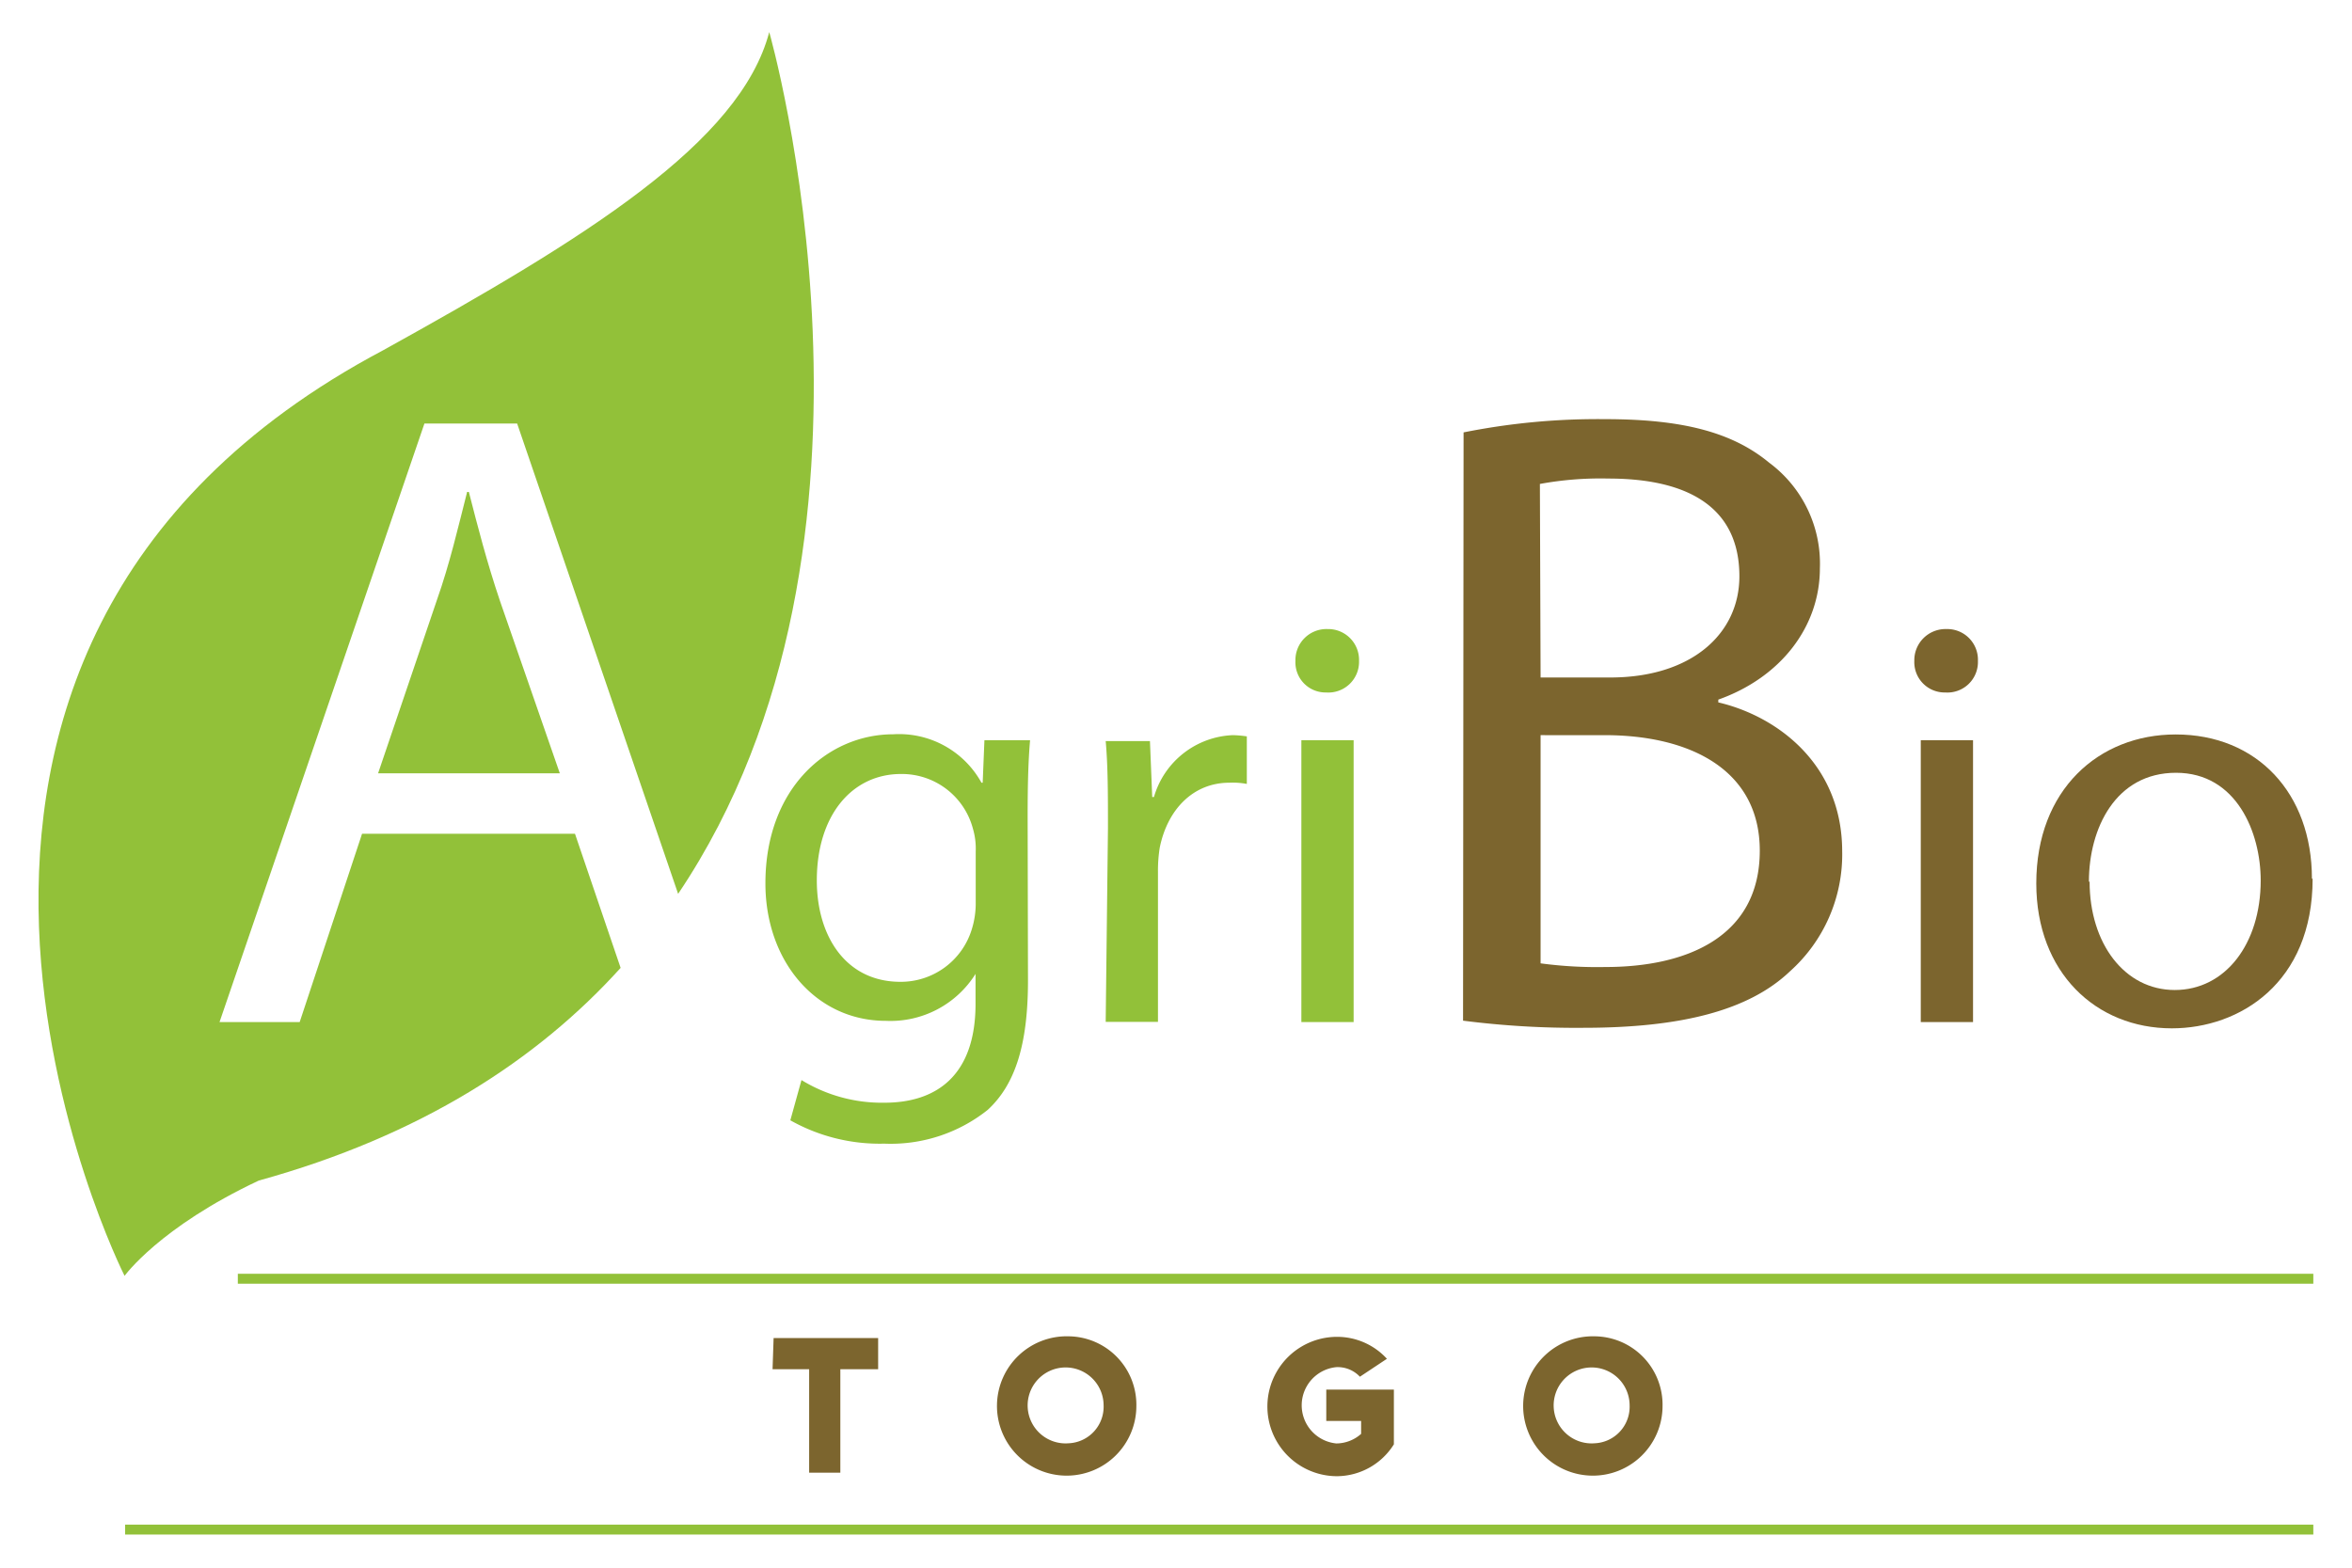 <svg id="Livello_2" data-name="Livello 2" xmlns="http://www.w3.org/2000/svg" width="47.62mm" height="31.75mm" viewBox="0 0 134.99 90"><defs><style>.cls-1{fill:#92c139;}.cls-2{fill:#7c652e;}</style></defs><path class="cls-1" d="M33,47.86H20.78L17.2,58.67H12.6L24.36,24.31h5.32l9.24,27C52.54,31.08,44.15,1.84,44.15,1.84,42.48,8.19,33.61,13.67,22,20.1-10.9,37.54,7.15,73.24,7.15,73.24s2-2.79,7.7-5.47c9.3-2.57,16-6.93,20.77-12.21Z"/><path class="cls-1" d="M26.91,28.24h-.1c-.51,2-1,4.13-1.74,6.22L21.7,44.39H32.13L28.7,34.51c-.76-2.25-1.28-4.28-1.79-6.27"/><path class="cls-1" d="M56,48.87a4,4,0,0,0-.16-1.3,4.22,4.22,0,0,0-4.13-3.14c-2.81,0-4.83,2.37-4.83,6.11,0,3.18,1.65,5.82,4.8,5.82a4.26,4.26,0,0,0,4.09-3A5,5,0,0,0,56,51.78Zm3,7.42c0,3.75-.77,6-2.31,7.42a8.93,8.93,0,0,1-5.94,1.94,10.45,10.45,0,0,1-5.39-1.34L46,62a8.84,8.84,0,0,0,4.76,1.3c3,0,5.23-1.57,5.23-5.68V55.89H56a5.76,5.76,0,0,1-5.16,2.71c-4,0-6.91-3.41-6.91-7.89,0-5.48,3.59-8.56,7.34-8.56a5.4,5.4,0,0,1,5.06,2.78h.07l.1-2.44h2.62c-.1,1.14-.14,2.47-.14,4.41Z"/><path class="cls-1" d="M63.59,47.54c0-1.91,0-3.55-.13-5H66l.13,3.21h.1a4.92,4.92,0,0,1,4.53-3.55,6.62,6.62,0,0,1,.8.07V45a4.35,4.35,0,0,0-1-.07c-2.08,0-3.56,1.54-4,3.74a8.4,8.4,0,0,0-.1,1.37v8.62h-3Z"/><path class="cls-1" d="M74.69,42.49h3V58.67h-3ZM78,37.94a1.76,1.76,0,0,1-1.88,1.81,1.73,1.73,0,0,1-1.77-1.81,1.78,1.78,0,0,1,1.84-1.83A1.77,1.77,0,0,1,78,37.94"/><path class="cls-2" d="M88.42,55.3a24.42,24.42,0,0,0,3.73.21c4.6,0,8.85-1.69,8.85-6.68,0-4.64-4-6.63-8.9-6.63H88.42Zm0-16.41h4c4.65,0,7.41-2.5,7.41-5.81,0-4-3-5.61-7.52-5.61a19.17,19.17,0,0,0-3.93.31ZM84,24.82a39.18,39.18,0,0,1,8.13-.76c4.45,0,7.31.76,9.41,2.5a7.21,7.21,0,0,1,2.91,6.06c0,3.36-2.25,6.27-5.83,7.54v.16c3.27.76,7.11,3.46,7.11,8.56a9,9,0,0,1-3,6.88C100.38,58,96.5,59,90.87,59a50.93,50.93,0,0,1-6.9-.41Z"/><path class="cls-2" d="M110.24,42.49h3V58.67h-3Zm3.28-4.55a1.75,1.75,0,0,1-1.87,1.81,1.74,1.74,0,0,1-1.78-1.81,1.79,1.79,0,0,1,1.84-1.83,1.76,1.76,0,0,1,1.81,1.83"/><path class="cls-2" d="M119.93,50.61c0,3.54,2,6.22,4.89,6.22s4.93-2.64,4.93-6.29c0-2.74-1.38-6.18-4.86-6.18s-5,3.21-5,6.25m12.84-.17c0,6-4.2,8.59-8.08,8.59-4.36,0-7.78-3.21-7.78-8.32,0-5.38,3.59-8.55,8-8.55,4.67,0,7.82,3.37,7.82,8.28"/><rect class="cls-1" x="13.65" y="73.12" width="119.12" height="0.57"/><rect class="cls-1" x="7.18" y="87.52" width="125.59" height="0.57"/><path class="cls-2" d="M91.53,82.85a2.18,2.18,0,1,1,2-2.18,2.1,2.1,0,0,1-2,2.18m0-6.14a4,4,0,1,0,3.89,4,3.93,3.93,0,0,0-3.89-4M76.12,81.57h2v.74a2.16,2.16,0,0,1-1.42.55,2.2,2.2,0,0,1,0-4.38,1.75,1.75,0,0,1,1.35.55L79.6,78a3.87,3.87,0,0,0-2.86-1.26,4,4,0,0,0,0,8A3.88,3.88,0,0,0,80,82.91V79.77H76.12ZM61.34,82.85a2.18,2.18,0,1,1,2-2.18,2.1,2.1,0,0,1-2,2.18m0-6.14a4,4,0,1,0,3.88,4,3.93,3.93,0,0,0-3.88-4m-17,1.89h2.1v5.94h1.79V78.6H50.4V76.81h-6Z"/></svg>